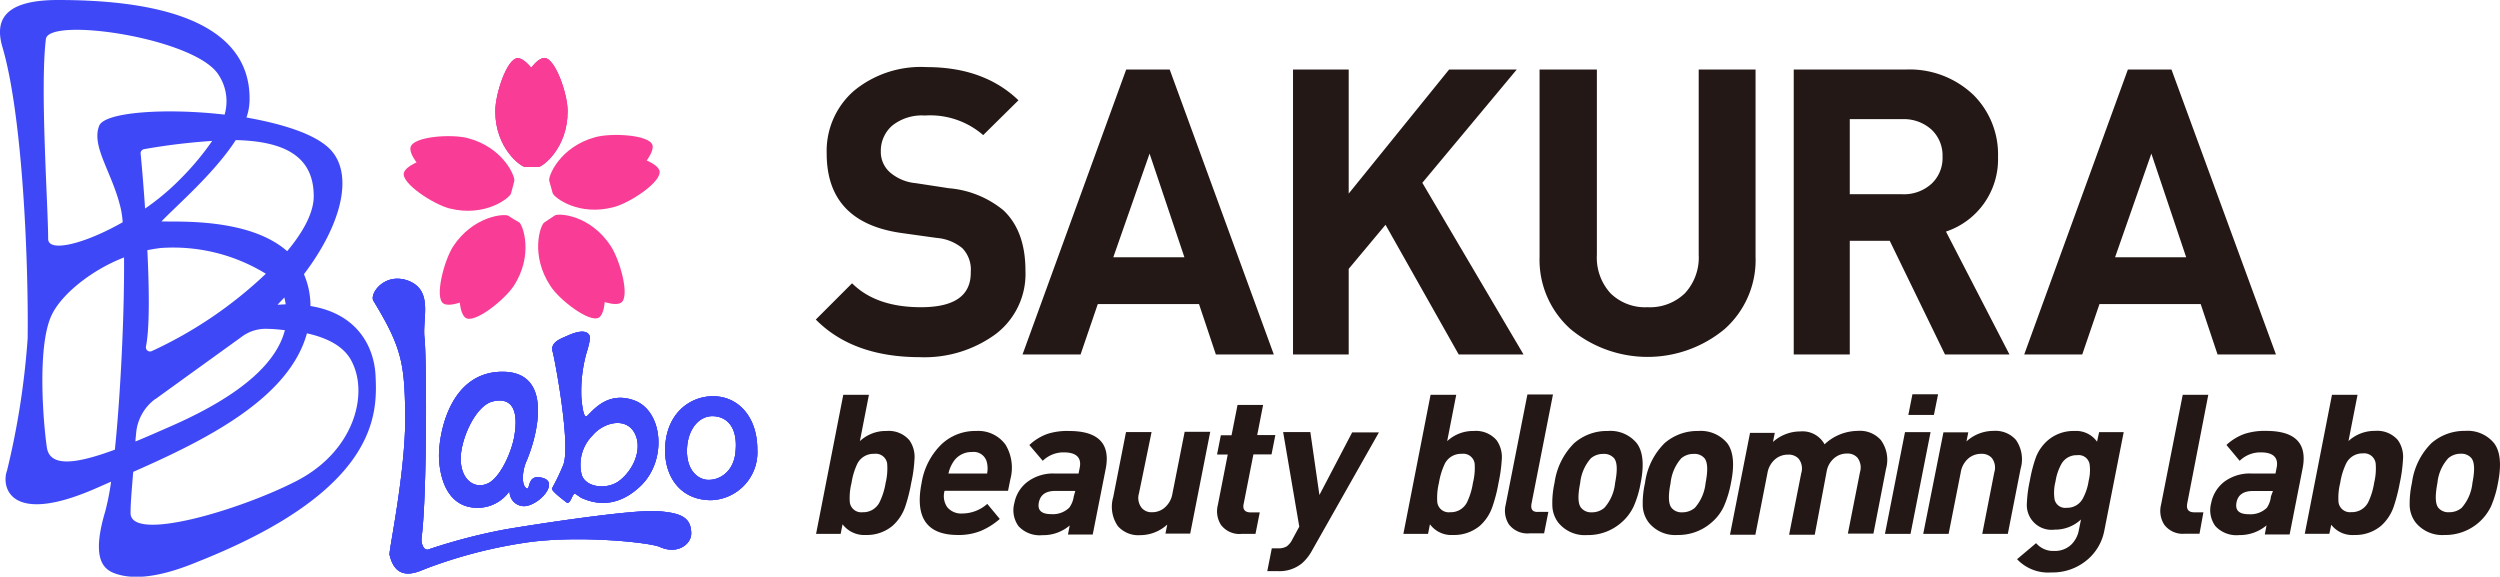 <svg xmlns="http://www.w3.org/2000/svg" xmlns:xlink="http://www.w3.org/1999/xlink" viewBox="0 0 275.71 63.6"><defs><style>.cls-1{fill:url(#名称未設定グラデーション_13);}.cls-2{fill:#f93d96;}.cls-3{fill:#3e48f7;}.cls-4{fill:#231815;}</style><linearGradient id="名称未設定グラデーション_13" x1="40.59" y1="55.39" x2="33.11" y2="87.46" gradientTransform="translate(12.21 -40.47) rotate(-6.59)" gradientUnits="userSpaceOnUse"><stop offset="0" stop-color="#e0139e"/><stop offset="0.51" stop-color="#7769c8"/><stop offset="1" stop-color="#19bef6"/></linearGradient></defs><g id="レイヤー_2" data-name="レイヤー 2"><g id="レイヤー_2-2" data-name="レイヤー 2"><path class="cls-1" d="M62.6,12.23c0-1.87-1.37-5.85-2.57-5.84-.66,0-1.45,1.08-1.45,1.08s-.81-1.06-1.48-1.06c-1.19,0-2.5,4-2.48,5.87,0,4.08,2.84,6.15,3.32,6.14h1.42C59.85,18.41,62.63,16.31,62.6,12.23Z"/><path class="cls-2" d="M62.6,12.23c0-1.87-1.37-5.85-2.57-5.84-.66,0-1.45,1.08-1.45,1.08s-.81-1.06-1.48-1.06c-1.19,0-2.5,4-2.48,5.87,0,4.08,2.84,6.15,3.32,6.14h1.42C59.85,18.41,62.63,16.31,62.6,12.23Z"/><path class="cls-2" d="M61.19,23.76l-.59.39-.59.4c-.41.27-1.57,3.56.7,7,1,1.55,4.36,4.12,5.36,3.46.55-.37.62-1.7.62-1.7s1.26.44,1.81.07c1-.67-.12-4.72-1.16-6.27C65.08,23.67,61.59,23.49,61.19,23.76Z"/><path class="cls-2" d="M56.67,24.18l-.6-.38c-.4-.27-3.88,0-6.1,3.38-1,1.56-2.07,5.64-1.07,6.29.56.36,1.81-.1,1.81-.1s.09,1.33.65,1.69c1,.65,4.29-2,5.3-3.53,2.22-3.43,1-6.7.61-7Z"/><path class="cls-2" d="M72.73,18.83c-.17-.64-1.41-1.13-1.41-1.13s.81-1.05.64-1.69c-.32-1.15-4.52-1.38-6.32-.88-3.93,1.08-5.2,4.33-5.07,4.8l.19.69.19.68c.13.47,2.88,2.61,6.81,1.52C69.56,22.33,73.05,20,72.73,18.83Z"/><path class="cls-2" d="M56.36,21.33l.18-.68.18-.69c.12-.47-1.19-3.7-5.14-4.73-1.8-.47-6-.19-6.3,1-.17.64.66,1.68.66,1.68s-1.23.51-1.4,1.15c-.3,1.16,3.23,3.45,5,3.92C53.52,24,56.24,21.8,56.36,21.33Z"/><path class="cls-3" d="M72.64,56.38c-2.79-.24-13.85,1.48-16.89,2a62.37,62.37,0,0,0-8.49,2.21c-.41.18-.87-.46-.76-1.35.61-4.67.55-19.94.32-21.91-.27-2.2,1-5.25-1.75-6.35-2.62-1-4.31,1.37-3.9,2.17,3.17,5.18,3.42,7,3.52,12.3.12,6.33-1.83,15.3-1.73,15.72.68,3,2.9,2,3.91,1.58a52.56,52.56,0,0,1,11.32-2.94c5.66-.8,13.39,0,14.56.5,1.94.89,3.48-.28,3.48-1.47C76.23,57,75,56.58,72.64,56.38Z"/><path class="cls-3" d="M72.64,56.38c-2.79-.24-13.85,1.48-16.89,2a62.37,62.37,0,0,0-8.49,2.21c-.41.18-.87-.46-.76-1.35.61-4.67.55-19.94.32-21.91-.27-2.2,1-5.25-1.75-6.35-2.62-1-4.31,1.37-3.9,2.17,3.17,5.18,3.42,7,3.52,12.3.12,6.33-1.83,15.3-1.73,15.72.68,3,2.9,2,3.91,1.58a52.56,52.56,0,0,1,11.32-2.94c5.66-.8,13.39,0,14.56.5,1.94.89,3.48-.28,3.48-1.47C76.23,57,75,56.58,72.64,56.38Z"/><path class="cls-3" d="M72.64,56.38c-2.79-.24-13.85,1.48-16.89,2a62.37,62.37,0,0,0-8.49,2.21c-.41.18-.87-.46-.76-1.35.61-4.67.55-19.94.32-21.91-.27-2.2,1-5.25-1.75-6.35-2.62-1-4.31,1.37-3.9,2.17,3.17,5.18,3.42,7,3.52,12.3.12,6.33-1.83,15.3-1.73,15.72.68,3,2.9,2,3.91,1.58a52.56,52.56,0,0,1,11.32-2.94c5.66-.8,13.39,0,14.56.5,1.94.89,3.48-.28,3.48-1.47C76.23,57,75,56.58,72.64,56.38Z"/><path class="cls-3" d="M52.67,56a4.28,4.28,0,0,0,3.53-1.85,1.6,1.6,0,0,0,2.16,1.57c1.52-.49,3.13-2.54,1.52-3-1.77-.54-1.39,1.33-1.77,1.15-.64-.29-.52-1.93-.08-2.94,1.24-2.85,3.08-9.93-2.62-9.93s-7,6.59-7,9.3C48.42,51,48.55,56,52.67,56Zm-1.85-5.72c.13-2.16,1.69-5.54,3.49-6s3,.47,2.4,3.89c-.26,1.47-1.31,4.09-2.65,5C52.44,54.18,50.66,52.92,50.82,50.26Z"/><path class="cls-3" d="M52.67,56a4.28,4.28,0,0,0,3.53-1.85,1.6,1.6,0,0,0,2.16,1.57c1.52-.49,3.13-2.54,1.52-3-1.77-.54-1.39,1.33-1.77,1.15-.64-.29-.52-1.93-.08-2.94,1.24-2.85,3.08-9.93-2.62-9.93s-7,6.59-7,9.3C48.42,51,48.55,56,52.67,56Zm-1.85-5.72c.13-2.16,1.69-5.54,3.49-6s3,.47,2.4,3.89c-.26,1.47-1.31,4.09-2.65,5C52.44,54.18,50.66,52.92,50.82,50.26Z"/><path class="cls-3" d="M52.67,56a4.28,4.28,0,0,0,3.53-1.85,1.6,1.6,0,0,0,2.16,1.57c1.52-.49,3.13-2.54,1.52-3-1.77-.54-1.39,1.33-1.77,1.15-.64-.29-.52-1.93-.08-2.94,1.24-2.85,3.08-9.93-2.62-9.93s-7,6.59-7,9.3C48.42,51,48.55,56,52.67,56Zm-1.85-5.72c.13-2.16,1.69-5.54,3.49-6s3,.47,2.4,3.89c-.26,1.47-1.31,4.09-2.65,5C52.44,54.18,50.66,52.92,50.82,50.26Z"/><path class="cls-3" d="M60.88,53.86c-.12.24,1.14,1.19,1.56,1.52s.6-.66.88-.92a.11.11,0,0,1,.12,0c.31.18.58.41.72.47.79.32,3.46,1.53,6.46-1.31s2.49-8.29-.65-9.45-4.79,1.43-5.28,1.74c-.12.08-.41,0-.58-2.15a15.94,15.94,0,0,1,.53-4.7c.19-.62.54-1.75.36-2.08-.41-.77-1.75-.26-2.45.06s-1.9.7-1.6,1.75c.23.81,2,10.14,1.19,12.44A24.61,24.61,0,0,1,60.88,53.86Zm4.44-5.81c1.32-1.59,4-2.15,4.82.05.58,1.55-.22,3.63-1.78,4.88-1.32,1.06-3.72.83-4.2-.59A4.56,4.56,0,0,1,65.32,48.05Z"/><path class="cls-3" d="M60.88,53.86c-.12.24,1.14,1.19,1.56,1.52s.6-.66.88-.92a.11.11,0,0,1,.12,0c.31.18.58.41.72.47.79.32,3.46,1.53,6.46-1.31s2.49-8.29-.65-9.45-4.79,1.43-5.28,1.74c-.12.08-.41,0-.58-2.15a15.94,15.94,0,0,1,.53-4.7c.19-.62.54-1.75.36-2.08-.41-.77-1.75-.26-2.45.06s-1.9.7-1.6,1.75c.23.81,2,10.14,1.19,12.44A24.61,24.61,0,0,1,60.88,53.86Zm4.44-5.81c1.32-1.59,4-2.15,4.82.05.58,1.55-.22,3.63-1.78,4.88-1.32,1.06-3.72.83-4.2-.59A4.56,4.56,0,0,1,65.32,48.05Z"/><path class="cls-3" d="M60.88,53.86c-.12.24,1.14,1.19,1.56,1.52s.6-.66.88-.92a.11.11,0,0,1,.12,0c.31.18.58.41.72.47.79.32,3.46,1.53,6.46-1.31s2.49-8.29-.65-9.45-4.79,1.43-5.28,1.74c-.12.08-.41,0-.58-2.15a15.94,15.94,0,0,1,.53-4.7c.19-.62.54-1.75.36-2.08-.41-.77-1.75-.26-2.45.06s-1.9.7-1.6,1.75c.23.81,2,10.14,1.19,12.44A24.61,24.61,0,0,1,60.88,53.86Zm4.44-5.81c1.32-1.59,4-2.15,4.82.05.58,1.55-.22,3.63-1.78,4.88-1.32,1.06-3.72.83-4.2-.59A4.56,4.56,0,0,1,65.32,48.05Z"/><path class="cls-3" d="M78.64,43.7c-2.63,0-5.29,2-5.29,6,0,2.87,1.68,5.46,5.08,5.46a5.28,5.28,0,0,0,5.09-5.61C83.52,46,81.43,43.7,78.64,43.7Zm2.49,5.95C81,52,79.37,53,78,52.92c-1.14-.09-2.36-1.18-2.23-3.51.12-2.16,1.39-3.64,3-3.51S81.32,47.35,81.13,49.65Z"/><path class="cls-3" d="M78.64,43.7c-2.63,0-5.29,2-5.29,6,0,2.87,1.68,5.46,5.08,5.46a5.28,5.28,0,0,0,5.09-5.61C83.52,46,81.43,43.7,78.64,43.7Zm2.49,5.95C81,52,79.37,53,78,52.92c-1.14-.09-2.36-1.18-2.23-3.51.12-2.16,1.39-3.64,3-3.51S81.32,47.35,81.13,49.65Z"/><path class="cls-3" d="M78.64,43.7c-2.63,0-5.29,2-5.29,6,0,2.87,1.68,5.46,5.08,5.46a5.28,5.28,0,0,0,5.09-5.61C83.52,46,81.43,43.7,78.64,43.7Zm2.49,5.95C81,52,79.37,53,78,52.92c-1.14-.09-2.36-1.18-2.23-3.51.12-2.16,1.39-3.64,3-3.51S81.32,47.35,81.13,49.65Z"/><path class="cls-4" d="M101.56,33.88c-3.29,0-5.83-.88-7.59-2.64l-4,4q4.09,4.14,11.47,4.15a13.29,13.29,0,0,0,8.36-2.54,8.32,8.32,0,0,0,3.29-7q0-4.37-2.43-6.66a10.88,10.88,0,0,0-6-2.43L101,20.2A5.06,5.06,0,0,1,98.14,19a3,3,0,0,1-1-2.29,3.68,3.68,0,0,1,1.25-2.85,5.23,5.23,0,0,1,3.6-1.12,8.92,8.92,0,0,1,6.44,2.16l3.89-3.84q-3.8-3.66-10.15-3.66a11.59,11.59,0,0,0-8,2.62,8.8,8.8,0,0,0-3,6.91q0,7.64,8.34,8.78l3.8.53a5.07,5.07,0,0,1,2.82,1.13,3.39,3.39,0,0,1,.93,2.62Q107.12,33.89,101.56,33.88Z"/><path class="cls-4" d="M129,7.67H124.2L112.77,39.09h6.4l1.9-5.56h11.16l1.86,5.56h6.39Zm-6.22,20.7,4-11.43,3.84,11.43Z"/><polygon class="cls-4" points="167.27 7.67 159.81 7.67 148.74 21.35 148.74 7.67 142.6 7.67 142.6 39.09 148.74 39.09 148.74 29.65 152.8 24.79 160.87 39.09 168.02 39.09 156.86 20.16 167.27 7.67"/><path class="cls-4" d="M173.2,36.29a13.3,13.3,0,0,0,17,0,10.2,10.2,0,0,0,3.41-8V7.67h-6.27V28.1a5.79,5.79,0,0,1-1.52,4.24,5.53,5.53,0,0,1-4.12,1.54,5.44,5.44,0,0,1-4.09-1.54,5.82,5.82,0,0,1-1.5-4.24V7.67h-6.32V28.32A10.24,10.24,0,0,0,173.2,36.29Z"/><path class="cls-4" d="M214.5,39.09h7.11l-7-13.55a8.4,8.4,0,0,0,5.74-8.25,9.24,9.24,0,0,0-2.69-6.8,10.18,10.18,0,0,0-7.51-2.82H197.82V39.09H204V26.56h4.41ZM204,13.14h5.78A4.56,4.56,0,0,1,213,14.28a3.91,3.91,0,0,1,1.23,3,3.87,3.87,0,0,1-1.23,3,4.52,4.52,0,0,1-3.22,1.14H204Z"/><path class="cls-4" d="M244.56,39.09H251L239.48,7.67h-4.81L223.24,39.09h6.4l1.9-5.56H242.7Zm-11.3-10.72,4-11.43,3.84,11.43Z"/><path class="cls-4" d="M97.76,47.53a4.19,4.19,0,0,0-2.93,1.12l1-5.11H93L90,58.88h2.71l.21-1.06A3,3,0,0,0,95.49,59a4.41,4.41,0,0,0,2.93-1,5,5,0,0,0,1.42-2.15,17.79,17.79,0,0,0,.65-2.58,15.58,15.58,0,0,0,.36-2.57,3.2,3.2,0,0,0-.56-2.15A3,3,0,0,0,97.76,47.53Zm-.09,5.73A7.63,7.63,0,0,1,97,55.39a2,2,0,0,1-1.86,1.1,1.27,1.27,0,0,1-1.42-1.1,6.71,6.71,0,0,1,.19-2.13,7.6,7.6,0,0,1,.65-2.14,2,2,0,0,1,1.85-1.07,1.27,1.27,0,0,1,1.43,1.07A6.78,6.78,0,0,1,97.67,53.26Z"/><path class="cls-4" d="M107.65,47.53A5.42,5.42,0,0,0,103.83,49a7.62,7.62,0,0,0-2.19,4.25q-1.14,5.75,4,5.75a6.48,6.48,0,0,0,2.55-.46,7.71,7.71,0,0,0,2.07-1.31l-1.38-1.66a4.17,4.17,0,0,1-2.75,1.06,2,2,0,0,1-1.66-.69,2.16,2.16,0,0,1-.3-1.81h7l.25-1.25a4.93,4.93,0,0,0-.52-3.83A3.71,3.71,0,0,0,107.65,47.53Zm1.21,4.69H104.6a3.75,3.75,0,0,1,.49-1.21,2.38,2.38,0,0,1,2.11-1.16A1.49,1.49,0,0,1,108.84,51,2.86,2.86,0,0,1,108.86,52.22Z"/><path class="cls-4" d="M117.88,47.53a7.11,7.11,0,0,0-2.36.32,5.71,5.71,0,0,0-2,1.23L115,50.82a3.26,3.26,0,0,1,2.33-.93c1.38,0,2,.59,1.73,1.77l-.11.56h-2.64a4.73,4.73,0,0,0-3,.92,3.83,3.83,0,0,0-1.44,2.33,3,3,0,0,0,.45,2.55,3.18,3.18,0,0,0,2.65,1,4.48,4.48,0,0,0,3-1.07l-.19,1h2.73l1.46-7.39Q122.67,47.53,117.88,47.53Zm.54,7.21a2.72,2.72,0,0,1-.5,1.25,2.59,2.59,0,0,1-2,.71q-1.61,0-1.35-1.29c.17-.85.77-1.27,1.82-1.27h2.2Z"/><path class="cls-4" d="M129.3,54.44a2.58,2.58,0,0,1-.91,1.59,2.1,2.1,0,0,1-1.35.46A1.4,1.4,0,0,1,125.9,56a1.77,1.77,0,0,1-.29-1.59L127,47.65h-2.82l-1.41,7.18a3.76,3.76,0,0,0,.51,3.19,3,3,0,0,0,2.45,1,4.44,4.44,0,0,0,3-1.17l-.2,1h2.73l2.21-11.23h-2.82Z"/><path class="cls-4" d="M137.17,55.5l1.06-5.39h2l.42-2.13h-2l.65-3.32h-2.82L135.82,48h-1.18l-.42,2.13h1.18l-1.09,5.56a2.8,2.8,0,0,0,.34,2.19,2.55,2.55,0,0,0,2.28,1h1.53l.47-2.37h-1C137.29,56.51,137,56.17,137.17,55.5Z"/><path class="cls-4" d="M145.51,54.59l-1-6.94h-3l1.78,10.43-.75,1.38a2.11,2.11,0,0,1-.64.8,1.8,1.8,0,0,1-1,.21h-.64l-.5,2.52H141a3.92,3.92,0,0,0,2.58-.86,5.16,5.16,0,0,0,1.13-1.44l7.36-13h-2.95Z"/><path class="cls-4" d="M162.53,47.53a4.19,4.19,0,0,0-2.93,1.12l1-5.11h-2.83l-3,15.34h2.72l.21-1.06A2.93,2.93,0,0,0,160.25,59a4.42,4.42,0,0,0,2.94-1,4.93,4.93,0,0,0,1.41-2.15,16.36,16.36,0,0,0,.66-2.58,16.77,16.77,0,0,0,.36-2.57,3.2,3.2,0,0,0-.57-2.15A3,3,0,0,0,162.53,47.53Zm-.09,5.73a7.63,7.63,0,0,1-.65,2.13,2,2,0,0,1-1.86,1.1,1.27,1.27,0,0,1-1.42-1.1,6.93,6.93,0,0,1,.18-2.13,7.89,7.89,0,0,1,.66-2.14,2,2,0,0,1,1.85-1.07,1.27,1.27,0,0,1,1.43,1.07A6.78,6.78,0,0,1,162.44,53.26Z"/><path class="cls-4" d="M168.91,55.5l2.36-12h-2.82l-2.39,12.13a2.8,2.8,0,0,0,.34,2.19,2.57,2.57,0,0,0,2.3,1h1.59l.47-2.37H169.7C169,56.51,168.78,56.17,168.91,55.5Z"/><path class="cls-4" d="M180.51,48.88a3.76,3.76,0,0,0-3.2-1.35,5.47,5.47,0,0,0-3.71,1.35,7.61,7.61,0,0,0-2.16,4.38,10,10,0,0,0-.24,2.56,3.25,3.25,0,0,0,.65,1.81,3.76,3.76,0,0,0,3.2,1.38,5.54,5.54,0,0,0,3.76-1.38,5.3,5.3,0,0,0,1.37-1.81,11.14,11.14,0,0,0,.76-2.56Q181.54,50.25,180.51,48.88Zm-2.39,4.38A4.83,4.83,0,0,1,176.94,56a2.08,2.08,0,0,1-1.39.5,1.41,1.41,0,0,1-1.18-.5c-.35-.43-.38-1.34-.1-2.73a4.83,4.83,0,0,1,1.17-2.72,2.06,2.06,0,0,1,1.37-.49,1.45,1.45,0,0,1,1.21.49C178.36,51,178.39,51.88,178.12,53.26Z"/><path class="cls-4" d="M190.49,48.88a3.79,3.79,0,0,0-3.21-1.35,5.49,5.49,0,0,0-3.71,1.35,7.55,7.55,0,0,0-2.15,4.38,10.07,10.07,0,0,0-.25,2.56,3.26,3.26,0,0,0,.66,1.81A3.74,3.74,0,0,0,185,59a5.53,5.53,0,0,0,3.76-1.38,5.18,5.18,0,0,0,1.37-1.81,11.61,11.61,0,0,0,.77-2.56C191.31,51.25,191.17,49.79,190.49,48.88Zm-2.39,4.38A4.9,4.9,0,0,1,186.92,56a2.11,2.11,0,0,1-1.4.5,1.41,1.41,0,0,1-1.18-.5c-.34-.43-.38-1.34-.1-2.73a4.83,4.83,0,0,1,1.17-2.72,2.06,2.06,0,0,1,1.38-.49,1.43,1.43,0,0,1,1.2.49C188.33,51,188.37,51.88,188.1,53.26Z"/><path class="cls-4" d="M207.42,48.52a3.09,3.09,0,0,0-2.56-1A5.41,5.41,0,0,0,201.22,49a2.77,2.77,0,0,0-2.69-1.42,4.5,4.5,0,0,0-3,1.16l.2-1H193l-2.21,11.23h2.8l1.33-6.79a2.55,2.55,0,0,1,.92-1.59,2.16,2.16,0,0,1,1.36-.45,1.48,1.48,0,0,1,1.16.45,1.74,1.74,0,0,1,.29,1.59l-1.34,6.79h2.83L201.45,52a2.47,2.47,0,0,1,.93-1.55,2.11,2.11,0,0,1,1.32-.43,1.44,1.44,0,0,1,1.14.45,1.77,1.77,0,0,1,.29,1.59l-1.34,6.79h2.82L208,51.7A3.69,3.69,0,0,0,207.42,48.52Z"/><polygon class="cls-4" points="213.74 43.48 210.91 43.48 210.46 45.76 213.28 45.76 213.74 43.48"/><polygon class="cls-4" points="210.09 47.66 207.88 58.88 210.7 58.88 212.91 47.66 210.09 47.66"/><path class="cls-4" d="M222.33,48.52a3,3,0,0,0-2.46-1,4.42,4.42,0,0,0-3,1.16l.2-1h-2.74L212.1,58.88h2.8l1.34-6.79a2.54,2.54,0,0,1,.91-1.59,2.16,2.16,0,0,1,1.36-.45,1.48,1.48,0,0,1,1.15.45,1.74,1.74,0,0,1,.28,1.59l-1.33,6.79h2.82l1.41-7.18A3.73,3.73,0,0,0,222.33,48.52Z"/><path class="cls-4" d="M231.27,48.71a2.83,2.83,0,0,0-2.5-1.18,4.35,4.35,0,0,0-2.89,1,4.75,4.75,0,0,0-1.34,1.87,15.52,15.52,0,0,0-.67,2.56,14.43,14.43,0,0,0-.34,2.57,2.73,2.73,0,0,0,3.08,2.88,4.17,4.17,0,0,0,2.89-1.12l-.23,1.14a3,3,0,0,1-.81,1.6,2.6,2.6,0,0,1-1.91.73,2.48,2.48,0,0,1-2-.86l-2.1,1.77a4.71,4.71,0,0,0,3.79,1.46,5.89,5.89,0,0,0,3.84-1.3,5.54,5.54,0,0,0,2-3.35l2.13-10.82h-2.71ZM230.35,53a5.91,5.91,0,0,1-.66,2,1.94,1.94,0,0,1-1.76,1,1.2,1.2,0,0,1-1.34-.9,4.88,4.88,0,0,1,.1-2,5.7,5.7,0,0,1,.69-2,1.91,1.91,0,0,1,1.7-.9,1.22,1.22,0,0,1,1.37,1A4.8,4.8,0,0,1,230.35,53Z"/><path class="cls-4" d="M243.54,43.54h-2.82l-2.39,12.12a2.82,2.82,0,0,0,.35,2.2,2.55,2.55,0,0,0,2.3,1h1.59L243,56.5H242c-.65,0-.91-.33-.78-1Z"/><path class="cls-4" d="M249.91,47.52a7.19,7.19,0,0,0-2.37.33,5.83,5.83,0,0,0-2,1.22L247,50.82a3.26,3.26,0,0,1,2.33-.93c1.39,0,2,.59,1.73,1.77l-.11.56H248.3a4.72,4.72,0,0,0-3,.91,3.9,3.9,0,0,0-1.44,2.34,3,3,0,0,0,.45,2.54,3.16,3.16,0,0,0,2.65,1,4.54,4.54,0,0,0,3-1.07l-.19,1h2.74l1.45-7.38Q254.69,47.52,249.91,47.52Zm.54,7.22A2.77,2.77,0,0,1,250,56a2.59,2.59,0,0,1-2,.71q-1.6,0-1.35-1.29c.16-.85.77-1.27,1.81-1.27h2.21Z"/><path class="cls-4" d="M261.92,47.52A4.24,4.24,0,0,0,259,48.64l1-5.1h-2.82l-3,15.33h2.71l.21-1A2.94,2.94,0,0,0,259.65,59a4.41,4.41,0,0,0,2.93-1A5,5,0,0,0,264,55.84a19.16,19.16,0,0,0,.66-2.59,16.38,16.38,0,0,0,.35-2.56,3.2,3.2,0,0,0-.56-2.15A3,3,0,0,0,261.92,47.52Zm-.09,5.73a7.63,7.63,0,0,1-.65,2.13,2,2,0,0,1-1.86,1.1,1.27,1.27,0,0,1-1.42-1.1,6.71,6.71,0,0,1,.19-2.13,7.63,7.63,0,0,1,.65-2.13A2,2,0,0,1,260.59,50,1.28,1.28,0,0,1,262,51.12,6.71,6.71,0,0,1,261.83,53.25Z"/><path class="cls-4" d="M275.06,48.88a3.76,3.76,0,0,0-3.2-1.36,5.51,5.51,0,0,0-3.72,1.36A7.54,7.54,0,0,0,266,53.25a10.62,10.62,0,0,0-.25,2.57,3.29,3.29,0,0,0,.66,1.81A3.78,3.78,0,0,0,269.6,59a5.58,5.58,0,0,0,3.76-1.37,5.53,5.53,0,0,0,1.37-1.81,11.77,11.77,0,0,0,.76-2.57C275.89,51.24,275.74,49.78,275.06,48.88Zm-2.39,4.37A4.91,4.91,0,0,1,271.49,56a2.1,2.1,0,0,1-1.4.49,1.42,1.42,0,0,1-1.18-.49c-.34-.43-.37-1.34-.1-2.74A4.73,4.73,0,0,1,270,50.54a2.07,2.07,0,0,1,1.37-.5,1.44,1.44,0,0,1,1.2.5C272.91,51,272.94,51.87,272.67,53.25Z"/><path class="cls-3" d="M41.42,41.46c-.15-3.22-2-6.87-7.18-7.71a8.87,8.87,0,0,0-.72-3.51c4.1-5.4,5.43-10.76,3.1-13.54-1.51-1.81-5.26-3-9.44-3.74a6.14,6.14,0,0,0,.34-1.78C27.66,6.44,24.81,0,6.41,0,.55,0-.62,2.15.26,5.16,2.54,12.9,3.15,29.24,3.05,37.31A87,87,0,0,1,.78,51.88c-.66,1.76.22,6.15,9.74,2l1.73-.76a27,27,0,0,1-.65,3.3c-1.65,5.55,0,6.49,1.31,6.9,2.8.88,6.48-.36,9-1.41C41.8,54,41.61,45.58,41.42,41.46ZM26,15.45c5.84.13,8.6,2.1,8.6,6.19,0,1.81-1.15,3.93-2.93,6.06-4.2-3.7-12.13-3.21-13.86-3.28C19.37,22.76,23.62,19.14,26,15.45Zm-9.7,12.13c.49-.1,1-.18,1.44-.23a19.51,19.51,0,0,1,11.58,2.84,46.48,46.48,0,0,1-12.6,8.54.46.46,0,0,1-.62-.53C16.51,36.19,16.46,31.86,16.25,27.58ZM16,23c-.19-2.82-.4-5.14-.49-6.05a.46.46,0,0,1,.38-.5,68.63,68.63,0,0,1,7.51-.91,30.07,30.07,0,0,1-3.48,4.17A26.38,26.38,0,0,1,16,23Zm1.16,21c2.63-1.91,7.37-5.32,9.58-6.92a4.37,4.37,0,0,1,2.8-.81c.56,0,1.2.07,1.88.14C30.55,39.8,27,43.43,18.86,47c-1.3.57-2.63,1.16-3.92,1.69,0-.34.06-.67.08-1A5.23,5.23,0,0,1,17.13,44ZM30.6,33.61l.76-.8h0q.09.38.15.75ZM5.06,4.31c.3-2.51,16.64-.11,19.08,4a5.28,5.28,0,0,1,.63,4.33c-6.51-.75-13.23-.29-13.83,1.23-.92,2.31,1.53,5.26,2.41,9.27a10.28,10.28,0,0,1,.18,1.37c-4.25,2.42-8.22,3.37-8.22,1.83C5.31,22.74,4.4,9.75,5.06,4.31Zm7.61,45.28c-4,1.48-7.16,2.06-7.5-.24-.37-2.45-1.12-11.07.51-14.57,1.09-2.33,4.41-5,8-6.39C13.73,34.2,13.33,43.14,12.67,49.59Zm19.9,3.52c-6.37,3.24-18.33,6.75-18.17,3.4,0-1.14.16-2.79.29-4.47,8-3.52,17.18-8.09,19.16-15.28,2.11.47,4.15,1.38,5,3.22C40.64,43.6,39,49.87,32.57,53.11Z"/></g></g></svg>